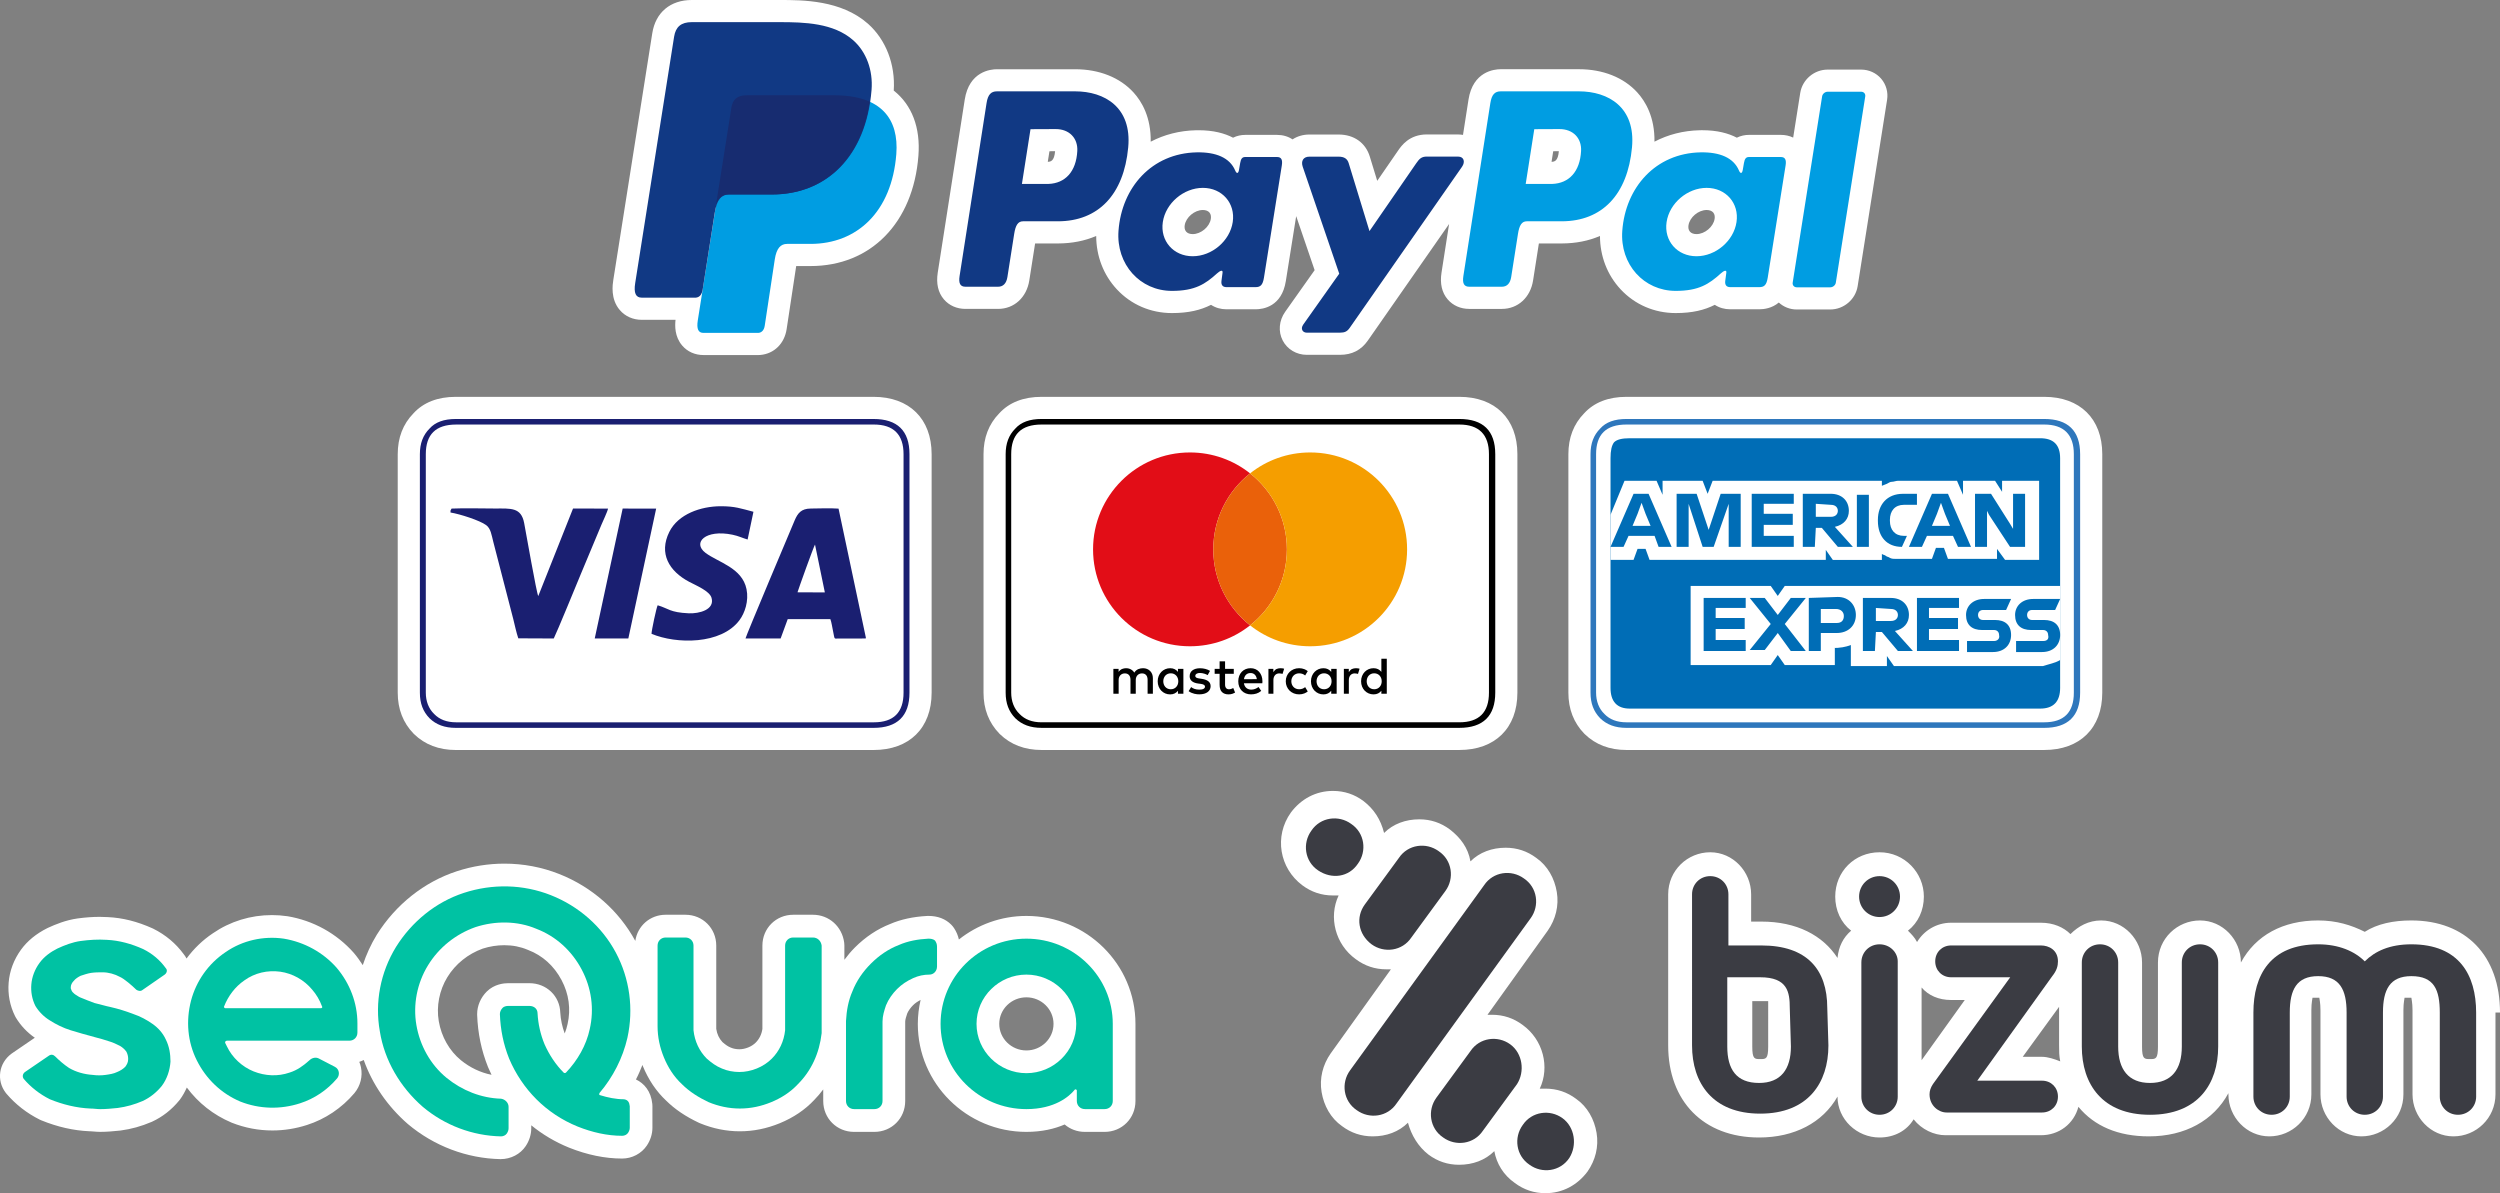 <?xml version="1.0" encoding="utf-8"?>
<!-- Generator: Adobe Illustrator 28.3.0, SVG Export Plug-In . SVG Version: 6.00 Build 0)  -->
<svg version="1.1" id="Capa_1" xmlns="http://www.w3.org/2000/svg" xmlns:xlink="http://www.w3.org/1999/xlink" x="0px" y="0px"
	 width="220px" height="105px" viewBox="0 0 220 105" style="enable-background:new 0 0 220 105;" xml:space="preserve">
<rect x="0" y="0" width="220" height="105" fill="#808080" stroke="none"/>
<style type="text/css">
	.st0{fill:#FFFFFF;}
	.st1{fill:#1A1F71;}
	.st2{fill:#113984;}
	.st3{fill:#009DE2;}
	.st4{fill:#172C70;}
	.st5{fill:#E20D17;}
	.st6{fill:#EA610A;}
	.st7{fill:#F59E00;}
	.st8{fill:#2E77BC;}
	.st9{fill:#006DB6;}
	.st10{fill:#3B3C43;}
	.st11{fill:#00C2A3;}
	.st12{fill-rule:evenodd;clip-rule:evenodd;fill:#00C2A3;}
</style>
<g>
	<g>
		<path class="st0" d="M76.873,34.922H40.11c-1.594,0-2.85,0.491-3.732,1.459C35.465,37.316,35,38.522,35,39.967v20.989
			c0,1.438,0.47,2.652,1.398,3.606c0.013,0.013,0.026,0.026,0.04,0.039C37.394,65.53,38.63,66,40.111,66h36.763
			c3.151,0,5.109-1.933,5.109-5.044v-20.99C81.982,36.855,80.024,34.922,76.873,34.922L76.873,34.922z"/>
		<g>
			<path class="st1" d="M80.035,39.967c0-2.069-1.076-3.096-3.161-3.096H40.11c-1.043,0-1.809,0.277-2.314,0.847
				c-0.57,0.571-0.847,1.304-0.847,2.249v20.989c0,0.944,0.277,1.662,0.847,2.248c0.587,0.571,1.337,0.848,2.314,0.848h36.763
				c2.086,0,3.161-1.043,3.161-3.096L80.035,39.967L80.035,39.967z"/>
			<path class="st0" d="M76.905,37.359c1.728,0,2.607,0.881,2.607,2.608v20.989c0,1.743-0.88,2.607-2.607,2.607H40.144
				c-0.831,0-1.467-0.244-1.939-0.733c-0.489-0.472-0.734-1.124-0.734-1.874V39.967c0-1.727,0.864-2.607,2.673-2.607L76.905,37.359
				L76.905,37.359z"/>
			<path class="st1" d="M76.195,56.181v-0.075l-2.403-11.348c-0.731-0.053-1.692-0.015-2.443-0.007
				c-0.84,0.008-1.145,0.406-1.414,1.031c-0.269,0.628-4.306,10.207-4.332,10.405h3.092l0.625-1.705l3.752,0.001
				c0.104,0.276,0.161,0.704,0.225,1.001c0.174,0.814,0.062,0.712,0.473,0.706C74.574,56.176,75.398,56.213,76.195,56.181
				L76.195,56.181z M39.645,44.933v0.168c0.84,0.137,2.568,0.692,3.136,1.109c0.41,0.302,0.472,0.863,0.628,1.469l1.757,6.793
				c0.136,0.542,0.269,1.189,0.444,1.701l3.121,0.014c0.257-0.497,2.148-5.106,2.403-5.723l1.791-4.285
				c0.125-0.308,0.538-1.159,0.582-1.422l-3.08-0.007l-3.06,7.705c-0.149-0.237-1.086-5.633-1.243-6.438
				c-0.268-1.376-1.158-1.268-2.55-1.267c-1.251,0.001-2.598-0.048-3.838,0.006L39.645,44.933L39.645,44.933z M57.875,53.264
				c0.962,0.282,1.057,0.632,2.742,0.707c0.892,0.039,2.306-0.308,1.997-1.366c-0.175-0.601-1.34-1.073-1.973-1.409
				c-1.757-0.933-2.688-2.481-1.741-4.389c0.784-1.579,2.789-2.251,4.504-2.258c1.285-0.005,1.814,0.207,2.899,0.487l-0.513,2.442
				c-0.459-0.134-0.786-0.309-1.327-0.422c-2.388-0.498-3.563,0.706-2.378,1.596c1.116,0.839,3.224,1.305,3.609,3.194
				c0.213,1.043-0.15,2.099-0.623,2.733c-1.61,2.158-5.557,2.115-7.738,1.195C57.333,55.492,57.768,53.453,57.875,53.264
				L57.875,53.264z M52.337,56.182l2.457-11.429l2.948,0.004l-2.449,11.429L52.337,56.182L52.337,56.182z M70.18,52.122
				c0.066-0.24,1.426-4.04,1.541-4.201l0.866,4.212L70.18,52.122z"/>
		</g>
	</g>
	<g>
		<g>
			<path class="st0" d="M165.548,6.932c-0.438-0.513-1.082-0.807-1.767-0.807h-2.946c-1.192,0-2.23,0.882-2.414,2.053l-0.621,3.931
				c-0.326-0.157-0.693-0.24-1.084-0.24h-2.805c-0.352,0-0.725,0.075-1.07,0.247c-0.743-0.389-1.73-0.657-3.041-0.657l0,0
				c-0.068,0-0.135,0-0.204,0.002c-1.464,0.03-2.818,0.385-4.003,1.006c0.033-2.153-0.784-3.535-1.514-4.336
				c-1.199-1.316-3.024-2.041-5.138-2.041h-6.877c-0.567,0-2.447,0.193-2.836,2.674l-0.484,3.106
				c-0.138-0.022-0.279-0.037-0.425-0.037l-2.749-0.003c-0.001,0-0.001,0-0.002,0h-0.003c-1.553,0-2.24,0.996-2.534,1.421
				l-1.835,2.663l-0.654-2.138c-0.371-1.214-1.395-1.938-2.741-1.938h-2.578c-0.549,0-1.058,0.151-1.479,0.428
				c-0.386-0.258-0.852-0.396-1.358-0.396h-2.806c-0.352,0-0.724,0.075-1.07,0.247c-0.742-0.389-1.73-0.657-3.041-0.657l0,0
				c-0.067,0-0.135,0-0.203,0.002c-1.465,0.03-2.818,0.385-4.003,1.006c0.033-2.153-0.783-3.534-1.514-4.335
				c-1.199-1.316-3.024-2.041-5.139-2.041h-6.876c-0.567,0-2.448,0.193-2.836,2.674l-2.375,15.22
				c-0.151,0.968,0.032,1.762,0.542,2.359c0.462,0.54,1.136,0.837,1.898,0.837h2.873c1.407,0,2.509-1.006,2.743-2.504l0.511-3.255
				h2.02c1.239-0.004,2.364-0.23,3.356-0.66c0.006,1.779,0.639,3.427,1.812,4.69c1.255,1.352,2.979,2.096,4.855,2.096
				c1.456,0,2.527-0.261,3.439-0.725c0.388,0.256,0.855,0.393,1.361,0.393h2.552c0.684,0,2.312-0.242,2.669-2.48l0.911-5.719
				l1.624,4.755l-2.592,3.663c-0.544,0.769-0.628,1.736-0.218,2.526c0.403,0.779,1.216,1.262,2.121,1.262h2.91
				c1.067,0,1.873-0.412,2.463-1.259l7.149-10.255l-0.667,4.277c-0.151,0.968,0.031,1.762,0.543,2.359
				c0.462,0.54,1.136,0.837,1.898,0.837h2.873c1.407,0,2.51-1.006,2.743-2.504l0.51-3.256h2.02c1.239-0.003,2.364-0.23,3.356-0.66
				c0.006,1.78,0.638,3.427,1.811,4.69c1.255,1.351,2.979,2.096,4.855,2.096c1.456,0,2.527-0.261,3.439-0.725
				c0.388,0.256,0.855,0.393,1.36,0.393h2.552c0.399,0,1.119-0.082,1.721-0.595c0.424,0.392,0.986,0.612,1.579,0.612h2.945
				c1.192,0,2.23-0.882,2.415-2.052l2.59-16.396C166.171,8.117,165.981,7.442,165.548,6.932z M92.229,14.238h-0.024l0.146-0.929
				l0.497-0.002C92.775,14.174,92.459,14.227,92.229,14.238z M106.554,19.254c-0.105,0.705-0.867,1.347-1.598,1.347
				c-0.251,0-0.456-0.078-0.578-0.219c-0.146-0.169-0.148-0.395-0.124-0.555c0.105-0.705,0.867-1.347,1.598-1.347
				c0.251,0,0.456,0.078,0.578,0.219C106.575,18.869,106.577,19.094,106.554,19.254z M136.561,14.238h-0.024l0.145-0.929
				l0.497-0.002C137.107,14.173,136.792,14.227,136.561,14.238z M150.887,19.254c-0.105,0.705-0.867,1.347-1.598,1.347
				c-0.251,0-0.456-0.078-0.578-0.219c-0.146-0.17-0.148-0.396-0.124-0.555c0.105-0.705,0.867-1.347,1.598-1.347
				c0.251,0,0.456,0.078,0.578,0.219C150.908,18.869,150.911,19.094,150.887,19.254z"/>
			<g>
				<g>
					<path class="st2" d="M94.608,8.038c2.603,0,5.004,1.411,4.675,4.931c-0.389,4.172-2.638,6.496-6.174,6.505h-3.085
						c-0.445,0-0.659,0.361-0.775,1.105l-0.596,3.797c-0.089,0.573-0.383,0.856-0.819,0.856h-2.873
						c-0.458,0-0.618-0.293-0.516-0.947l2.374-15.22c0.117-0.749,0.403-1.027,0.91-1.027H94.608L94.608,8.038z M89.929,16.185h2.34
						c1.463-0.055,2.436-1.069,2.533-2.896c0.061-1.129-0.702-1.937-1.915-1.931l-2.203,0.01L89.929,16.185L89.929,16.185z
						 M107.093,24.066c0.262-0.238,0.53-0.363,0.491-0.068l-0.093,0.706c-0.049,0.368,0.098,0.564,0.441,0.564h2.552
						c0.429,0,0.639-0.174,0.745-0.839l1.572-9.872c0.079-0.496-0.041-0.74-0.417-0.74h-2.806c-0.253,0-0.376,0.143-0.442,0.529
						l-0.104,0.607c-0.055,0.317-0.2,0.372-0.334,0.053c-0.477-1.128-1.691-1.633-3.394-1.598c-3.937,0.081-6.591,3.069-6.875,6.9
						c-0.219,2.964,1.904,5.29,4.702,5.29C105.162,25.599,106.07,24.993,107.093,24.066L107.093,24.066z M104.957,22.549
						c-1.695,0-2.876-1.352-2.629-3.008c0.247-1.657,1.83-3.008,3.524-3.008c1.695,0,2.876,1.351,2.629,3.008
						S106.652,22.549,104.957,22.549L104.957,22.549z M117.8,13.786h-2.579c-0.534,0-0.751,0.391-0.581,0.889l3.213,9.41
						l-3.166,4.475c-0.264,0.374-0.061,0.715,0.313,0.715h2.91c0.435,0,0.646-0.111,0.865-0.424l9.883-14.176
						c0.304-0.437,0.161-0.894-0.338-0.894l-2.751-0.003c-0.473-0.001-0.661,0.187-0.933,0.579l-4.122,5.98l-1.834-5.991
						C118.565,13.977,118.296,13.786,117.8,13.786z"/>
				</g>
				<g>
					<path class="st3" d="M138.941,8.038c2.603,0,5.004,1.411,4.675,4.931c-0.389,4.172-2.638,6.496-6.174,6.505h-3.085
						c-0.445,0-0.659,0.361-0.775,1.105l-0.596,3.797c-0.089,0.573-0.383,0.856-0.819,0.856h-2.873
						c-0.458,0-0.618-0.293-0.516-0.947l2.374-15.22c0.117-0.749,0.403-1.027,0.91-1.027H138.941L138.941,8.038z M134.262,16.185
						h2.34c1.463-0.055,2.436-1.069,2.533-2.896c0.061-1.129-0.702-1.937-1.916-1.931l-2.202,0.01L134.262,16.185L134.262,16.185z
						 M151.426,24.066c0.262-0.238,0.53-0.363,0.491-0.068l-0.094,0.706c-0.048,0.368,0.098,0.564,0.441,0.564h2.552
						c0.429,0,0.639-0.174,0.745-0.839l1.572-9.872c0.079-0.496-0.041-0.74-0.418-0.74h-2.805c-0.254,0-0.376,0.143-0.442,0.529
						l-0.105,0.607c-0.054,0.317-0.199,0.372-0.334,0.053c-0.477-1.128-1.691-1.633-3.394-1.598c-3.936,0.081-6.59,3.069-6.874,6.9
						c-0.219,2.964,1.905,5.29,4.702,5.29C149.495,25.599,150.402,24.993,151.426,24.066L151.426,24.066z M149.29,22.549
						c-1.695,0-2.876-1.352-2.63-3.008c0.247-1.657,1.83-3.008,3.524-3.008c1.695,0,2.876,1.351,2.629,3.008
						C152.568,21.198,150.984,22.549,149.29,22.549L149.29,22.549z M161.062,25.284h-2.945c-0.234,0-0.396-0.184-0.361-0.408
						l2.59-16.396c0.036-0.224,0.256-0.408,0.49-0.408h2.945c0.234,0,0.396,0.183,0.361,0.408l-2.59,16.396
						C161.516,25.101,161.296,25.284,161.062,25.284z"/>
				</g>
			</g>
		</g>
		<g>
			<path class="st0" d="M68.603,0h-7.722c-1.891,0-3.192,1.095-3.481,2.928l-3.425,21.686c-0.066,0.419-0.268,1.694,0.565,2.668
				c0.475,0.556,1.163,0.862,1.937,0.862h2.971c-0.061,0.523-0.083,1.482,0.584,2.263c0.462,0.54,1.127,0.837,1.874,0.837h4.837
				c0.058,0,0.117-0.003,0.175-0.008c1.209-0.109,2.115-1.002,2.307-2.277l0.84-5.546h1.263c5.307,0,9.033-3.806,9.492-9.695
				c0.194-2.486-0.569-4.478-2.17-5.748c0.155-2.296-0.693-4.491-2.279-5.89C74.012,0,70.626,0,68.603,0L68.603,0z"/>
			<g>
				<path class="st3" d="M65.701,8.384h7.714c4.141,0,5.701,2.096,5.46,5.181c-0.397,5.086-3.472,7.898-7.55,7.898h-2.059
					c-0.559,0-0.935,0.369-1.087,1.374l-0.883,5.83c-0.058,0.379-0.257,0.601-0.556,0.628h-4.836c-0.455,0-0.617-0.348-0.498-1.103
					L64.36,9.49C64.478,8.741,64.887,8.384,65.701,8.384z"/>
				<path class="st2" d="M60.879,1.948H68.6c2.175,0,4.754,0.07,6.479,1.592c1.153,1.016,1.757,2.637,1.618,4.375
					c-0.474,5.896-4,9.198-8.73,9.198H64.16c-0.648,0-1.078,0.43-1.26,1.592l-1.063,6.761c-0.069,0.438-0.259,0.696-0.606,0.728
					h-4.757c-0.528,0-0.715-0.403-0.577-1.278L59.321,3.23C59.459,2.362,59.936,1.948,60.879,1.948z"/>
				<path class="st4" d="M63.01,18.025l1.349-8.535c0.118-0.75,0.528-1.106,1.343-1.106h7.714c1.277,0,2.309,0.199,3.117,0.567
					c-0.775,5.248-4.169,8.163-8.614,8.163H64.11C63.611,17.113,63.236,17.37,63.01,18.025z"/>
			</g>
		</g>
	</g>
	<g>
		<path class="st0" d="M128.421,34.922H91.659c-1.594,0-2.85,0.491-3.732,1.459c-0.914,0.936-1.377,2.142-1.377,3.586v20.989
			c0,1.438,0.47,2.652,1.398,3.606c0.013,0.013,0.026,0.026,0.039,0.039c0.955,0.928,2.191,1.398,3.672,1.398h36.763
			c3.151,0,5.109-1.933,5.109-5.044V39.966C133.531,36.854,131.572,34.922,128.421,34.922L128.421,34.922z"/>
		<g>
			<path d="M131.583,39.966c0-2.07-1.076-3.096-3.161-3.096H91.659c-1.043,0-1.809,0.277-2.314,0.847
				c-0.57,0.57-0.847,1.304-0.847,2.249v20.989c0,0.944,0.277,1.662,0.847,2.248c0.587,0.571,1.337,0.848,2.314,0.848h36.763
				c2.086,0,3.161-1.043,3.161-3.096V39.966L131.583,39.966z"/>
			<path class="st0" d="M128.421,37.359c1.727,0,2.607,0.88,2.607,2.607v20.989c0,1.743-0.88,2.607-2.607,2.607H91.659
				c-0.831,0-1.466-0.244-1.939-0.733c-0.489-0.473-0.734-1.124-0.734-1.874V39.966c0-1.727,0.864-2.607,2.673-2.607H128.421
				L128.421,37.359z"/>
			<g>
				<g>
					<path d="M101.211,59.046c-0.076-0.077-0.167-0.136-0.273-0.179c-0.105-0.043-0.221-0.064-0.346-0.064
						c-0.066,0-0.135,0.006-0.207,0.017c-0.072,0.012-0.141,0.032-0.21,0.061s-0.134,0.069-0.196,0.12s-0.116,0.116-0.161,0.193
						c-0.074-0.122-0.173-0.217-0.299-0.286c-0.126-0.07-0.27-0.104-0.432-0.104c-0.055,0-0.111,0.005-0.169,0.015
						s-0.116,0.027-0.173,0.051c-0.057,0.025-0.113,0.058-0.165,0.1c-0.053,0.042-0.1,0.095-0.143,0.159V58.86h-0.46v2.189h0.464
						v-1.213c0-0.093,0.014-0.175,0.044-0.248c0.029-0.072,0.069-0.133,0.118-0.181c0.049-0.048,0.107-0.086,0.173-0.111
						s0.137-0.037,0.213-0.037c0.156,0,0.277,0.049,0.364,0.148c0.086,0.099,0.13,0.241,0.13,0.425v1.218h0.464v-1.213
						c0-0.093,0.015-0.175,0.044-0.248c0.029-0.072,0.069-0.133,0.118-0.181s0.107-0.086,0.173-0.111
						c0.066-0.025,0.137-0.037,0.213-0.037c0.156,0,0.277,0.049,0.364,0.148c0.086,0.099,0.13,0.241,0.13,0.425v1.218h0.464v-1.376
						c0-0.128-0.021-0.245-0.063-0.352C101.347,59.215,101.288,59.123,101.211,59.046z"/>
					<path d="M103.66,59.125c-0.076-0.098-0.171-0.175-0.283-0.234c-0.113-0.059-0.247-0.088-0.405-0.088
						c-0.154,0-0.297,0.029-0.429,0.086c-0.133,0.057-0.249,0.136-0.348,0.239c-0.099,0.102-0.176,0.223-0.233,0.364
						s-0.085,0.295-0.085,0.463s0.028,0.322,0.085,0.463s0.134,0.263,0.233,0.365s0.215,0.181,0.348,0.239
						c0.132,0.057,0.275,0.085,0.429,0.085c0.157,0,0.292-0.029,0.405-0.087c0.113-0.058,0.207-0.136,0.283-0.233v0.263h0.478v-2.19
						h-0.478V59.125z M103.642,60.233c-0.032,0.085-0.077,0.159-0.135,0.221s-0.127,0.112-0.208,0.147
						c-0.081,0.036-0.171,0.054-0.27,0.054c-0.104,0-0.196-0.019-0.277-0.056s-0.15-0.088-0.207-0.151s-0.1-0.138-0.13-0.223
						c-0.031-0.086-0.046-0.176-0.046-0.272s0.015-0.187,0.046-0.272c0.031-0.086,0.074-0.16,0.13-0.223
						c0.057-0.063,0.126-0.114,0.207-0.151s0.174-0.056,0.277-0.056c0.099,0,0.189,0.018,0.27,0.053
						c0.08,0.036,0.15,0.085,0.208,0.147s0.103,0.137,0.135,0.222s0.048,0.178,0.048,0.278
						C103.689,60.053,103.674,60.148,103.642,60.233z"/>
					<path d="M106.333,59.951c-0.134-0.104-0.321-0.174-0.56-0.209l-0.226-0.035c-0.051-0.007-0.098-0.016-0.142-0.026
						c-0.044-0.01-0.082-0.023-0.114-0.04s-0.057-0.038-0.076-0.064s-0.029-0.058-0.029-0.096c0-0.077,0.036-0.14,0.108-0.188
						c0.073-0.048,0.174-0.072,0.305-0.072c0.068,0,0.136,0.006,0.202,0.019c0.066,0.012,0.129,0.028,0.189,0.046
						c0.059,0.019,0.113,0.039,0.162,0.061c0.048,0.022,0.09,0.043,0.123,0.063l0.206-0.373c-0.115-0.073-0.247-0.13-0.4-0.17
						c-0.152-0.04-0.314-0.061-0.486-0.061c-0.14,0-0.266,0.017-0.377,0.049c-0.111,0.033-0.206,0.079-0.285,0.139
						s-0.139,0.133-0.18,0.221c-0.042,0.087-0.063,0.185-0.063,0.292c0,0.176,0.063,0.32,0.188,0.429
						c0.126,0.109,0.311,0.18,0.554,0.214l0.229,0.029c0.131,0.019,0.227,0.048,0.288,0.088c0.061,0.04,0.091,0.092,0.091,0.154
						c0,0.082-0.042,0.147-0.126,0.195s-0.208,0.072-0.372,0.072c-0.09,0-0.17-0.006-0.241-0.019
						c-0.071-0.012-0.135-0.028-0.194-0.049s-0.111-0.044-0.158-0.071c-0.046-0.027-0.089-0.055-0.129-0.086l-0.221,0.359
						c0.079,0.06,0.162,0.107,0.249,0.144c0.087,0.036,0.172,0.065,0.256,0.086c0.083,0.021,0.163,0.035,0.238,0.041
						c0.074,0.007,0.14,0.01,0.197,0.01c0.157,0,0.298-0.018,0.421-0.052c0.124-0.035,0.229-0.084,0.313-0.147
						c0.085-0.063,0.15-0.139,0.194-0.226c0.045-0.088,0.068-0.184,0.068-0.289C106.535,60.201,106.467,60.055,106.333,59.951z"/>
					<path d="M110.804,59.121c-0.09-0.102-0.2-0.18-0.327-0.236c-0.127-0.055-0.267-0.083-0.419-0.083
						c-0.162,0-0.309,0.028-0.442,0.083c-0.133,0.056-0.248,0.134-0.344,0.236s-0.171,0.223-0.224,0.364
						c-0.053,0.142-0.08,0.298-0.08,0.468c0,0.174,0.027,0.332,0.082,0.473c0.055,0.142,0.132,0.263,0.23,0.363
						c0.099,0.101,0.217,0.179,0.354,0.233c0.137,0.055,0.288,0.083,0.453,0.083c0.166,0,0.324-0.023,0.474-0.069
						s0.292-0.125,0.426-0.24l-0.238-0.34c-0.091,0.073-0.192,0.13-0.303,0.17s-0.221,0.061-0.33,0.061
						c-0.077,0-0.153-0.011-0.224-0.032s-0.136-0.054-0.194-0.099s-0.107-0.103-0.148-0.173s-0.07-0.155-0.085-0.254h1.618
						c0.003-0.028,0.006-0.057,0.007-0.087c0.002-0.03,0.003-0.061,0.003-0.091c0-0.171-0.025-0.326-0.076-0.467
						C110.965,59.344,110.894,59.223,110.804,59.121z M109.468,59.767c0.012-0.079,0.034-0.152,0.064-0.218s0.07-0.123,0.117-0.172
						c0.048-0.048,0.105-0.085,0.172-0.111s0.142-0.039,0.228-0.039c0.152,0,0.276,0.047,0.372,0.142
						c0.096,0.094,0.157,0.227,0.183,0.397L109.468,59.767L109.468,59.767z"/>
					<path d="M117.148,59.125c-0.076-0.098-0.171-0.175-0.283-0.234c-0.113-0.059-0.247-0.088-0.405-0.088
						c-0.154,0-0.297,0.029-0.429,0.086c-0.133,0.057-0.249,0.136-0.348,0.239c-0.099,0.102-0.176,0.223-0.233,0.364
						s-0.085,0.295-0.085,0.463s0.028,0.322,0.085,0.463s0.134,0.263,0.233,0.365s0.215,0.181,0.348,0.239
						c0.132,0.057,0.275,0.085,0.429,0.085c0.157,0,0.292-0.029,0.405-0.087c0.113-0.058,0.207-0.136,0.283-0.233v0.263h0.478v-2.19
						h-0.478V59.125z M117.13,60.233c-0.032,0.085-0.077,0.159-0.135,0.221s-0.127,0.112-0.208,0.147
						c-0.081,0.036-0.171,0.054-0.27,0.054c-0.104,0-0.196-0.019-0.277-0.056s-0.15-0.088-0.207-0.151s-0.1-0.138-0.13-0.223
						c-0.031-0.086-0.046-0.176-0.046-0.272s0.015-0.187,0.046-0.272c0.031-0.086,0.074-0.16,0.13-0.223
						c0.057-0.063,0.126-0.114,0.207-0.151s0.174-0.056,0.277-0.056c0.099,0,0.189,0.018,0.27,0.053
						c0.08,0.036,0.15,0.085,0.208,0.147s0.103,0.137,0.135,0.222s0.048,0.178,0.048,0.278
						C117.178,60.053,117.162,60.148,117.13,60.233z"/>
					<path d="M108.38,60.612c-0.077,0.029-0.152,0.044-0.228,0.044c-0.049,0-0.094-0.007-0.136-0.023
						c-0.042-0.015-0.078-0.039-0.109-0.072c-0.031-0.033-0.056-0.075-0.074-0.127c-0.019-0.052-0.027-0.114-0.027-0.188v-0.953
						h0.767v-0.434h-0.767v-0.662h-0.48v0.662h-0.436v0.434h0.436v0.962c0,0.291,0.069,0.506,0.207,0.643
						c0.138,0.138,0.331,0.207,0.579,0.207c0.138,0,0.263-0.021,0.373-0.064c0.073-0.028,0.141-0.061,0.204-0.096l-0.163-0.4
						C108.48,60.571,108.431,60.593,108.38,60.612z"/>
					<path d="M112.691,58.803c-0.134,0-0.255,0.024-0.363,0.073c-0.108,0.049-0.199,0.166-0.272,0.271V58.86h-0.434v2.189h0.438
						v-1.204c0-0.093,0.013-0.176,0.039-0.249s0.061-0.135,0.107-0.185c0.046-0.05,0.1-0.089,0.164-0.114
						c0.064-0.026,0.134-0.039,0.21-0.039c0.058,0,0.12,0.007,0.188,0.021c0.034,0.007,0.066,0.015,0.096,0.026l0.141-0.457
						c-0.038-0.012-0.077-0.022-0.117-0.03C112.83,58.807,112.765,58.803,112.691,58.803z"/>
					<path d="M119.33,58.803c-0.134,0-0.255,0.024-0.364,0.073c-0.108,0.049-0.199,0.166-0.272,0.271V58.86h-0.434v2.189h0.438
						v-1.204c0-0.093,0.013-0.176,0.039-0.249s0.062-0.135,0.107-0.185c0.046-0.05,0.101-0.089,0.165-0.114
						c0.064-0.026,0.134-0.039,0.21-0.039c0.058,0,0.12,0.007,0.188,0.021c0.034,0.007,0.066,0.015,0.096,0.026l0.141-0.457
						c-0.038-0.012-0.077-0.022-0.117-0.03C119.469,58.807,119.403,58.803,119.33,58.803z"/>
					<path d="M121.56,57.97v1.154c-0.076-0.097-0.171-0.175-0.284-0.234c-0.113-0.058-0.247-0.088-0.404-0.088
						c-0.154,0-0.297,0.028-0.43,0.085c-0.132,0.057-0.248,0.137-0.348,0.239c-0.099,0.102-0.176,0.224-0.233,0.365
						s-0.085,0.295-0.085,0.463c0,0.167,0.028,0.322,0.085,0.463s0.134,0.262,0.233,0.364s0.215,0.182,0.348,0.239
						s0.275,0.086,0.43,0.086c0.157,0,0.291-0.029,0.404-0.087s0.207-0.135,0.284-0.233v0.263h0.477V57.97H121.56L121.56,57.97z
						 M121.542,60.233c-0.032,0.085-0.077,0.159-0.135,0.221s-0.127,0.112-0.208,0.147c-0.08,0.036-0.171,0.054-0.27,0.054
						c-0.104,0-0.196-0.019-0.277-0.056s-0.15-0.088-0.207-0.151s-0.1-0.138-0.13-0.223c-0.031-0.086-0.046-0.176-0.046-0.272
						s0.015-0.187,0.046-0.272c0.031-0.086,0.074-0.16,0.13-0.223c0.057-0.063,0.126-0.114,0.207-0.151s0.174-0.056,0.277-0.056
						c0.099,0,0.189,0.018,0.27,0.053c0.081,0.036,0.15,0.085,0.208,0.147s0.103,0.137,0.135,0.222s0.048,0.178,0.048,0.278
						C121.59,60.053,121.574,60.148,121.542,60.233z"/>
					<path d="M113.834,59.448c0.061-0.062,0.133-0.109,0.217-0.144s0.174-0.051,0.272-0.051l0,0c0.107,0,0.207,0.017,0.299,0.051
						c0.089,0.033,0.166,0.079,0.231,0.138l0.23-0.382c-0.086-0.069-0.183-0.126-0.291-0.17c-0.144-0.058-0.301-0.088-0.469-0.088
						c-0.169,0-0.326,0.029-0.469,0.088s-0.268,0.14-0.372,0.242c-0.105,0.103-0.186,0.224-0.245,0.364
						c-0.06,0.14-0.089,0.293-0.089,0.457c0,0.165,0.03,0.317,0.089,0.457s0.141,0.262,0.245,0.365
						c0.104,0.103,0.229,0.183,0.372,0.242s0.3,0.088,0.469,0.088s0.326-0.03,0.469-0.088c0.108-0.044,0.205-0.1,0.291-0.169
						l-0.23-0.382c-0.065,0.058-0.143,0.105-0.231,0.138c-0.092,0.035-0.192,0.051-0.299,0.051l0,0
						c-0.098,0-0.188-0.017-0.272-0.051s-0.156-0.082-0.217-0.144c-0.061-0.062-0.109-0.135-0.144-0.221s-0.053-0.181-0.053-0.285
						s0.018-0.199,0.053-0.285C113.725,59.584,113.773,59.51,113.834,59.448z"/>
				</g>
				<g>
					<path class="st5" d="M106.768,48.344c0-2.711,1.266-5.125,3.239-6.687c-1.454-1.152-3.291-1.841-5.29-1.841
						c-4.71,0-8.528,3.818-8.528,8.528s3.818,8.528,8.528,8.528c1.999,0,3.836-0.689,5.29-1.841
						C108.035,53.468,106.768,51.055,106.768,48.344z"/>
					<path class="st6" d="M106.768,48.344c0,2.711,1.266,5.124,3.239,6.687c1.972-1.562,3.238-3.976,3.238-6.687
						s-1.266-5.125-3.238-6.687C108.035,43.219,106.768,45.633,106.768,48.344z"/>
					<path class="st7" d="M115.297,39.816c-1.999,0-3.836,0.689-5.29,1.841c1.972,1.562,3.238,3.976,3.238,6.687
						s-1.266,5.124-3.238,6.687c1.454,1.152,3.291,1.841,5.29,1.841c4.71,0,8.528-3.818,8.528-8.528S120.007,39.816,115.297,39.816z
						"/>
				</g>
			</g>
		</g>
	</g>
	<g>
		<path class="st0" d="M179.891,34.922h-36.763c-1.594,0-2.85,0.491-3.732,1.459c-0.914,0.936-1.378,2.142-1.378,3.586v20.989
			c0,1.438,0.471,2.652,1.398,3.606c0.013,0.013,0.026,0.026,0.04,0.039c0.955,0.928,2.19,1.398,3.672,1.398h36.763
			c3.152,0,5.109-1.933,5.109-5.044V39.966C185.001,36.854,183.042,34.922,179.891,34.922L179.891,34.922z"/>
		<g>
			<path class="st8" d="M183.052,39.966c0-2.07-1.076-3.096-3.161-3.096h-36.763c-1.043,0-1.809,0.276-2.314,0.847
				c-0.57,0.571-0.848,1.304-0.848,2.249v20.99c0,0.944,0.277,1.662,0.848,2.248c0.587,0.571,1.337,0.848,2.314,0.848h36.763
				c2.086,0,3.161-1.043,3.161-3.096V39.966L183.052,39.966z"/>
			<path class="st0" d="M179.891,37.359c1.727,0,2.607,0.881,2.607,2.607v20.99c0,1.743-0.88,2.607-2.607,2.607h-36.763
				c-0.831,0-1.467-0.244-1.939-0.733c-0.489-0.473-0.733-1.124-0.733-1.874v-20.99c0-1.728,0.863-2.607,2.673-2.607L179.891,37.359
				L179.891,37.359z"/>
			<path class="st9" d="M181.292,60.531c0,1.206-0.587,1.826-1.76,1.826h-36.111c-1.124,0-1.695-0.619-1.695-1.826l0,0v-4.546
				v-15.66c0-0.668,0.098-1.124,0.309-1.401c0.245-0.244,0.685-0.359,1.385-0.359l0,0h36.111c1.173,0,1.76,0.571,1.76,1.76
				L181.292,60.531C181.292,60.531,181.292,60.531,181.292,60.531z"/>
			<g>
				<path class="st0" d="M176.447,49.271h2.996V42.31h-3.26v0.969l-0.617-0.969h-2.82v1.233l-0.529-1.233h-4.583
					c-0.176,0-0.441,0-0.617,0c-0.176,0-0.352,0.088-0.529,0.088c-0.176,0-0.264,0.088-0.441,0.176
					c-0.176,0.088-0.264,0.088-0.441,0.176v-0.176v-0.265h-14.893l-0.441,1.146l-0.44-1.146h-3.525v1.234l-0.529-1.234h-2.82
					l-1.233,2.996v3.965h2.027l0.353-0.97h0.705l0.352,0.97h15.509v-0.88l0.617,0.881h4.318v-0.176v-0.353
					c0.088,0.088,0.264,0.088,0.352,0.176c0.088,0.088,0.264,0.088,0.352,0.176c0.176,0.088,0.352,0.088,0.529,0.088
					c0.176,0,0.441,0,0.617,0h2.555l0.352-0.969h0.705l0.352,0.969h4.318v-0.881L176.447,49.271z M181.292,58.083v-6.521h-24.233
					l-0.617,0.881l-0.617-0.881h-7.049v6.962h7.049l0.617-0.881l0.617,0.881h4.406v-1.498h-0.176c0.617,0,1.145-0.088,1.586-0.265
					v1.851h3.173V57.73l0.617,0.881h13.13C180.324,58.435,180.852,58.347,181.292,58.083L181.292,58.083z"/>
				<path class="st9" d="M179.794,56.409h-2.379v0.97h2.291c0.969,0,1.586-0.617,1.586-1.498s-0.529-1.322-1.41-1.322h-1.057
					c-0.264,0-0.441-0.176-0.441-0.44c0-0.265,0.176-0.44,0.441-0.44h2.027l0.441-0.97h-2.38c-0.969,0-1.586,0.617-1.586,1.41
					c0,0.881,0.529,1.322,1.41,1.322h1.057c0.264,0,0.441,0.176,0.441,0.44C180.324,56.232,180.147,56.409,179.794,56.409
					L179.794,56.409z M175.477,56.409h-2.379v0.97h2.291c0.969,0,1.586-0.617,1.586-1.498s-0.529-1.322-1.41-1.322h-1.057
					c-0.264,0-0.441-0.176-0.441-0.44c0-0.265,0.176-0.44,0.441-0.44h2.027l0.441-0.97h-2.379c-0.969,0-1.586,0.617-1.586,1.41
					c0,0.881,0.529,1.322,1.41,1.322h1.057c0.264,0,0.441,0.176,0.441,0.44C176.005,56.232,175.742,56.409,175.477,56.409
					L175.477,56.409z M172.393,53.589V52.62h-3.701v4.671h3.701v-0.97h-2.643v-0.969h2.555v-0.97h-2.555V53.5h2.643V53.589z
					 M166.399,53.589c0.441,0,0.617,0.265,0.617,0.529s-0.176,0.528-0.617,0.528h-1.322V53.5L166.399,53.589L166.399,53.589z
					 M165.078,55.616h0.529l1.41,1.674h1.322l-1.586-1.763c0.793-0.176,1.234-0.705,1.234-1.41c0-0.881-0.617-1.498-1.586-1.498
					h-2.467v4.671h1.057L165.078,55.616L165.078,55.616z M162.258,54.206c0,0.353-0.176,0.617-0.617,0.617h-1.41V53.59h1.322
					C161.995,53.589,162.258,53.853,162.258,54.206L162.258,54.206z M159.174,52.619v4.671h1.058v-1.586h1.41
					c0.969,0,1.674-0.617,1.674-1.586c0-0.881-0.617-1.586-1.587-1.586L159.174,52.619L159.174,52.619z M157.589,57.29h1.322
					l-1.851-2.379l1.851-2.291h-1.322l-1.145,1.498l-1.146-1.498h-1.322l1.85,2.291l-1.85,2.291h1.322l1.146-1.498L157.589,57.29z
					 M153.622,53.589V52.62h-3.701v4.671h3.701v-0.97h-2.643v-0.969h2.555v-0.97h-2.555V53.5h2.643V53.589z M175.035,45.306
					l1.85,2.82h1.322v-4.671h-1.058v3.084l-0.264-0.44l-1.674-2.644h-1.41v4.671h1.057v-3.173L175.035,45.306z M170.453,45.217
					l0.352-0.97l0.352,0.97l0.441,1.057h-1.587L170.453,45.217z M172.304,48.125h1.145l-2.027-4.67h-1.41l-2.027,4.671h1.145
					l0.441-0.97h2.291L172.304,48.125z M167.369,48.125L167.369,48.125l0.441-0.969h-0.264c-0.793,0-1.234-0.529-1.234-1.322v-0.088
					c0-0.793,0.441-1.322,1.234-1.322h1.145v-0.969h-1.234c-1.41,0-2.203,0.969-2.203,2.291v0.088
					C165.255,47.244,166.048,48.125,167.369,48.125L167.369,48.125z M163.404,48.125h1.057V46.01v-2.467h-1.057v2.38V48.125z
					 M161.113,44.424c0.44,0,0.617,0.264,0.617,0.528c0,0.265-0.176,0.529-0.617,0.529h-1.322v-1.146L161.113,44.424L161.113,44.424
					z M159.792,46.451h0.529l1.41,1.674h1.322l-1.586-1.763c0.793-0.176,1.233-0.705,1.233-1.41c0-0.881-0.617-1.498-1.587-1.498
					h-2.467v4.671h1.058L159.792,46.451L159.792,46.451z M157.852,44.424v-0.969h-3.701v4.671h3.701v-0.97h-2.643v-0.969h2.555
					v-0.97h-2.555v-0.881h2.643V44.424z M149.833,48.125h0.969l1.322-3.789v3.789h1.057v-4.67h-1.762l-1.057,3.173l-1.058-3.173
					h-1.762v4.671h1.058v-3.789L149.833,48.125z M144.105,45.217l0.353-0.97l0.352,0.97l0.441,1.057h-1.586L144.105,45.217z
					 M145.956,48.125h1.146l-2.027-4.67h-1.322l-2.027,4.671h1.146l0.44-0.97h2.291L145.956,48.125z"/>
			</g>
		</g>
	</g>
</g>
<g>
	<path class="st0" d="M220,89.1c0-5-3-8.1-7.8-8.1c-1.6,0-3,0.3-4.1,1c-1.2-0.6-2.5-1-4.1-1c-3.1,0-5.5,1.3-6.8,3.7
		c0-2-1.6-3.7-3.6-3.7s-3.7,1.6-3.7,3.7v7.4c0,1.1-0.2,1.1-0.7,1.1s-0.7,0-0.7-1.1v-7.4c0-2-1.6-3.7-3.6-3.7c-1.1,0-2,0.5-2.7,1.2
		c-0.6-0.6-1.5-1-2.6-1h-7.9c-1.3,0-2.4,0.7-3,1.7c-0.2-0.4-0.5-0.7-0.8-1c0.9-0.7,1.4-1.8,1.4-3c0-2.1-1.7-3.9-3.9-3.9
		s-3.9,1.7-3.9,3.9c0,1.2,0.5,2.3,1.4,3c-0.7,0.6-1.1,1.4-1.2,2.4c-1.3-2-3.6-3.2-6.7-3.2h-0.9v-2.4c0-2-1.6-3.7-3.6-3.7
		s-3.7,1.6-3.7,3.7V92c0,4.9,3.1,8.1,8,8.1c3.1,0,5.6-1.3,6.9-3.6c0,2,1.7,3.6,3.7,3.6c1.3,0,2.4-0.6,3-1.6c0.7,0.9,1.8,1.4,2.8,1.4
		h8.4c1.6,0,2.9-1,3.3-2.5c1.4,1.7,3.5,2.6,6.2,2.6c3.2,0,5.7-1.4,7-3.8v0.1c0,2,1.6,3.7,3.6,3.7s3.7-1.6,3.7-3.7v-7.4
		c0-0.7,0.1-1,0.1-1.1c0.1,0,0.2,0,0.3,0c0.2,0,0.3,0,0.3,0c0,0.1,0.1,0.4,0.1,1.1v7.4c0,2,1.6,3.7,3.6,3.7s3.7-1.6,3.7-3.7v-7.4
		c0-0.7,0.1-1,0.1-1.1c0.1,0,0.2,0,0.3,0c0.2,0,0.3,0,0.3,0c0,0.1,0.1,0.4,0.1,1.1v7.4c0,2,1.6,3.7,3.6,3.7s3.7-1.6,3.7-3.7v-7.2
		H220z M155.6,92.1c0,1.1-0.2,1.1-0.7,1.1s-0.7,0-0.7-1.1v-4h0.9c0.3,0,0.5,0,0.5,0c0,0.1,0,0.3,0,0.6V92.1L155.6,92.1z M169.1,93.3
		v-6.4c0.6,0.7,1.5,1.1,2.6,1.1h1.2L169.1,93.3z M179.7,93H178l3.2-4.4V92c0,0.5,0,0.9,0.1,1.4C180.8,93.2,180.2,93,179.7,93z
		 M139.7,103.1c-0.9,1.2-2.2,1.9-3.7,1.9c-1,0-1.9-0.3-2.7-0.9c-1-0.7-1.6-1.7-1.8-2.8c-0.8,0.8-1.9,1.2-3.1,1.2
		c-1,0-1.9-0.3-2.7-0.9c-0.9-0.7-1.5-1.7-1.8-2.8c-0.8,0.8-1.9,1.2-3.1,1.2c-1,0-1.9-0.3-2.7-0.9c-1-0.7-1.6-1.8-1.8-3
		c-0.2-1.2,0.1-2.4,0.8-3.4l5.3-7.4c-0.1,0-0.2,0-0.4,0c-1,0-1.9-0.3-2.7-0.9c-1.8-1.3-2.4-3.7-1.5-5.6c-0.2,0-0.3,0-0.5,0
		c-1,0-1.9-0.3-2.7-0.9c-2-1.5-2.5-4.3-1-6.4c0.9-1.2,2.2-1.9,3.7-1.9c1,0,1.9,0.3,2.7,0.9c0.9,0.7,1.5,1.6,1.8,2.8
		c0.8-0.8,1.9-1.2,3.1-1.2c1,0,1.9,0.3,2.7,0.9c0.9,0.7,1.6,1.6,1.8,2.8c0.8-0.8,1.9-1.2,3.1-1.2c1,0,1.9,0.3,2.7,0.9
		c1,0.7,1.6,1.8,1.8,3s-0.1,2.4-0.8,3.4l-5.3,7.4c0.1,0,0.2,0,0.4,0c1,0,1.9,0.3,2.7,0.9c1.8,1.3,2.4,3.7,1.5,5.6c0.2,0,0.3,0,0.5,0
		c1,0,1.9,0.3,2.7,0.9c1,0.7,1.6,1.8,1.8,3C140.7,100.9,140.4,102.1,139.7,103.1z"/>
	<path class="st10" d="M165.4,83.1c-0.9,0-1.6,0.7-1.6,1.6v11.8c0,0.9,0.7,1.6,1.6,1.6c0.9,0,1.6-0.7,1.6-1.6V84.6
		C167,83.8,166.3,83.1,165.4,83.1z"/>
	<path class="st10" d="M165.4,77.1c-1,0-1.8,0.8-1.8,1.8s0.8,1.8,1.8,1.8s1.8-0.8,1.8-1.8S166.4,77.1,165.4,77.1z"/>
	<path class="st10" d="M181.1,84.6c0-1-0.8-1.4-1.5-1.4h-7.9c-0.8,0-1.4,0.6-1.4,1.4s0.6,1.4,1.4,1.4h5.2l-6.8,9.4
		c-0.2,0.3-0.3,0.6-0.3,0.9c0,1,0.8,1.6,1.5,1.6h8.4c0.8,0,1.4-0.6,1.4-1.4s-0.6-1.4-1.4-1.4H174l6.6-9.2
		C181,85.4,181.1,85,181.1,84.6z"/>
	<path class="st10" d="M160.8,88.7L160.8,88.7c0-3.4-1.8-5.5-5.8-5.5h-2.9v-4.5c0-0.9-0.7-1.6-1.6-1.6c-0.9,0-1.6,0.7-1.6,1.6V92
		c0,3.3,1.8,6,6,6s6-2.7,6-6L160.8,88.7L160.8,88.7z M157.6,92.1c0,2-0.9,3.2-2.8,3.2c-2,0-2.8-1.2-2.8-3.2V86h2.9
		c2.4,0,2.6,1.3,2.6,2.7L157.6,92.1L157.6,92.1L157.6,92.1z"/>
	<path class="st10" d="M193.6,83.1c-0.9,0-1.6,0.7-1.6,1.6v7.4c0,2-0.9,3.2-2.8,3.2c-1.9,0-2.8-1.2-2.8-3.2v-7.4
		c0-0.9-0.7-1.6-1.6-1.6c-0.9,0-1.6,0.7-1.6,1.6v7.4c0,3.3,1.8,6,6,6s6-2.7,6-6v-7.4C195.2,83.8,194.5,83.1,193.6,83.1z"/>
	<path class="st10" d="M217.9,89.1c0-3.3-1.5-6-5.7-6c-1.9,0-3.2,0.6-4.1,1.5c-0.9-0.9-2.3-1.5-4.1-1.5c-4.2,0-5.7,2.7-5.7,6v7.4
		c0,0.9,0.7,1.6,1.6,1.6c0.9,0,1.6-0.7,1.6-1.6v-7.4c0-2,0.6-3.2,2.5-3.2s2.5,1.2,2.5,3.2v7.4c0,0.9,0.7,1.6,1.6,1.6
		c0.9,0,1.6-0.7,1.6-1.6v-7.4c0-2,0.6-3.2,2.5-3.2c2,0,2.5,1.2,2.5,3.2v7.4c0,0.9,0.7,1.6,1.6,1.6c0.9,0,1.6-0.7,1.6-1.6L217.9,89.1
		z"/>
	<path class="st10" d="M120.7,83.1c1.1,0.8,2.7,0.6,3.5-0.6l3-4.1c0.8-1.1,0.6-2.7-0.6-3.5c-1.1-0.8-2.7-0.6-3.5,0.6l-3,4.1
		C119.3,80.7,119.5,82.2,120.7,83.1z"/>
	<path class="st10" d="M134.1,77.3c-1.1-0.8-2.7-0.6-3.5,0.6l-11.8,16.3c-0.8,1.1-0.6,2.7,0.6,3.5c1.1,0.8,2.7,0.6,3.5-0.6
		l11.8-16.3C135.5,79.7,135.3,78.1,134.1,77.3z"/>
	<path class="st10" d="M119.5,76c0.8-1.1,0.6-2.7-0.6-3.5c-1.1-0.8-2.7-0.6-3.5,0.6c-0.8,1.1-0.6,2.7,0.6,3.5S118.7,77.2,119.5,76z"
		/>
	<path class="st10" d="M137.5,98.4c-1.1-0.8-2.7-0.6-3.5,0.6c-0.8,1.1-0.6,2.7,0.6,3.5c1.1,0.8,2.7,0.6,3.5-0.6
		C138.8,100.8,138.6,99.2,137.5,98.4z"/>
	<path class="st10" d="M132.9,91.9c-1.1-0.8-2.7-0.6-3.5,0.6l-3,4.1c-0.8,1.1-0.6,2.7,0.6,3.5c1.1,0.8,2.7,0.6,3.5-0.6l3-4.1
		C134.2,94.3,134,92.7,132.9,91.9z"/>
</g>
<g>
	<path class="st0" d="M90.322,80.602c-2.245,0-4.308,0.78-5.94,2.074c-0.078-0.35-0.215-0.684-0.428-1.005
		c-0.073-0.11-0.157-0.212-0.25-0.305c-0.508-0.508-1.184-0.765-2.011-0.765c-0.037,0-0.074,0.001-0.111,0.003
		c-1.242,0.069-2.308,0.301-3.254,0.709c-1.132,0.446-2.174,1.142-3.1,2.067c-0.343,0.343-0.644,0.708-0.923,1.081v-1.249
		c0-0.083-0.005-0.166-0.015-0.248c-0.179-1.429-1.335-2.466-2.75-2.466h-1.735c-1.522,0-2.714,1.192-2.714,2.714v6.888v0.051v0.39
		c-0.067,0.473-0.269,0.888-0.588,1.206c-0.175,0.175-0.407,0.326-0.655,0.425c-0.274,0.11-0.532,0.163-0.788,0.163
		c-0.254,0-0.536-0.052-0.718-0.134c-0.023-0.01-0.046-0.02-0.069-0.029c-0.203-0.081-0.402-0.214-0.696-0.467
		c-0.295-0.312-0.482-0.712-0.547-1.164v-0.39v-0.051v-6.888c0-1.522-1.192-2.714-2.714-2.714H58.58c-1.38,0-2.478,0.983-2.674,2.3
		c-1.444-2.656-3.815-4.745-6.692-5.884C47.679,76.308,46.057,76,44.392,76c-1.418,0-2.828,0.225-4.189,0.67
		c-2.869,0.937-5.37,2.919-7.042,5.583c-0.523,0.852-0.928,1.753-1.237,2.679c-0.239-0.372-0.496-0.734-0.786-1.076
		c-1.517-1.715-3.581-2.851-5.837-3.227c-0.483-0.07-0.928-0.101-1.369-0.101c0,0,0,0,0,0c-1.881,0-3.678,0.554-5.197,1.601
		c-0.9,0.6-1.68,1.356-2.319,2.221c-0.072-0.137-0.155-0.268-0.254-0.389c-0.692-0.942-1.588-1.692-2.665-2.23
		c-0.024-0.012-0.049-0.024-0.074-0.035c-1.349-0.607-2.639-0.931-3.944-0.99c-0.207-0.014-0.457-0.022-0.706-0.022
		c-0.604,0-1.241,0.046-1.945,0.14c-1.05,0.15-1.948,0.522-2.615,0.83c-0.019,0.009-0.038,0.018-0.056,0.027
		c-0.971,0.486-1.747,1.121-2.305,1.888c-0.634,0.872-1.012,1.879-1.091,2.911c-0.084,1.011,0.11,2.03,0.562,2.936
		c0.023,0.046,0.047,0.091,0.074,0.135c0.414,0.691,0.998,1.31,1.667,1.771l-1.998,1.365c-0.024,0.017-0.048,0.034-0.072,0.052
		c-1.099,0.824-1.319,2.323-0.502,3.412c0.026,0.035,0.053,0.069,0.081,0.102c0.809,0.944,1.792,1.709,2.92,2.273
		c0.045,0.022,0.091,0.043,0.137,0.062c1.421,0.581,2.849,0.905,4.245,0.964c0.028,0.001,0.055,0.002,0.083,0.002
		c0.089,0,0.171,0.01,0.253,0.017c0.199,0.018,0.398,0.034,0.615,0.034c0.61,0,1.179-0.057,1.729-0.112
		c0.022-0.002,0.044-0.005,0.066-0.008c0.93-0.124,1.819-0.371,2.717-0.756c0.017-0.007,0.034-0.015,0.05-0.022
		c0.915-0.422,1.721-1.054,2.393-1.876c0.018-0.022,0.035-0.044,0.052-0.066c0.242-0.323,0.437-0.685,0.608-1.062
		c1.009,1.359,2.34,2.411,3.921,3.081c0.016,0.007,0.032,0.013,0.048,0.02c1.142,0.45,2.341,0.678,3.563,0.678
		c1.027,0,2.05-0.163,3.041-0.483c1.609-0.515,3.054-1.484,4.174-2.802c0.531-0.638,0.742-1.484,0.575-2.28
		c-0.034-0.164-0.083-0.322-0.146-0.473c0.136-0.045,0.266-0.101,0.391-0.165c0.752,2.115,2.086,4.07,3.877,5.631
		c2.306,1.943,5.196,3.034,8.161,3.094c0,0,0.001,0,0.001,0c0.91,0,1.743-0.439,2.214-1.145c0.32-0.48,0.489-1.022,0.489-1.569
		v-0.264c0.995,0.812,2.106,1.47,3.317,1.963c1.603,0.641,3.175,0.964,4.683,0.964c0.87,0,1.703-0.439,2.174-1.146
		c0.32-0.48,0.489-1.022,0.489-1.569v-1.888c0-0.066-0.003-0.133-0.01-0.199c-0.114-1.142-0.734-1.823-1.44-2.159
		c0.218-0.414,0.398-0.844,0.571-1.277c0.015,0.037,0.025,0.074,0.04,0.111c0.494,1.2,1.181,2.218,2.043,3.026
		c0.768,0.761,1.711,1.399,2.883,1.951c0.03,0.014,0.06,0.027,0.09,0.04c1.147,0.472,2.33,0.712,3.517,0.712
		c1.186,0,2.369-0.24,3.517-0.712c1.2-0.494,2.218-1.181,3.025-2.043c0.289-0.291,0.55-0.606,0.795-0.931v1.023
		c0,1.522,1.192,2.714,2.714,2.714h1.786c1.522,0,2.714-1.192,2.714-2.714v-6.939v-0.051c0-0.173,0.081-0.429,0.181-0.728
		c0.101-0.229,0.292-0.499,0.509-0.715c0.185-0.185,0.405-0.331,0.665-0.466c-0.156,0.681-0.246,1.386-0.246,2.113
		c0,5.238,4.285,9.5,9.551,9.5c1.386,0,2.498-0.275,3.371-0.651c0.474,0.408,1.094,0.651,1.782,0.651h1.735
		c1.522,0,2.714-1.192,2.714-2.714v-6.633v-0.153C99.924,84.864,95.616,80.602,90.322,80.602z M41.989,89.309
		c0.06,1.633,0.374,3.137,0.958,4.597c0.097,0.229,0.2,0.455,0.308,0.677c-0.959-0.189-1.894-0.631-2.698-1.287
		c-1.016-0.835-1.709-2.055-1.945-3.43c-0.225-1.312,0.05-2.723,0.754-3.872c0.71-1.159,1.817-2.052,3.12-2.518
		c0.62-0.198,1.257-0.298,1.892-0.298c0.734,0,1.421,0.134,2.043,0.398c0.022,0.009,0.044,0.018,0.067,0.027
		c1.251,0.478,2.264,1.392,2.928,2.642c0.648,1.219,0.831,2.558,0.531,3.871c-0.06,0.278-0.144,0.555-0.252,0.829
		c-0.221-0.588-0.352-1.205-0.391-1.836c-0.04-1.457-1.217-2.588-2.713-2.588h-1.888c-0.341,0-1.206,0.072-1.873,0.739
		c-0.534,0.534-0.841,1.254-0.841,1.976C41.988,89.26,41.988,89.284,41.989,89.309z M90.322,92.439
		c-1.317,0-2.388-1.048-2.388-2.337s1.071-2.337,2.388-2.337s2.388,1.048,2.388,2.337S91.638,92.439,90.322,92.439z"/>
	<g>
		<path class="st11" d="M54.906,96.735c-0.714,0-1.429-0.153-2.092-0.357c-0.102,0-0.102-0.102-0.051-0.204
			c1.173-1.378,2.041-3.061,2.449-4.847c0.561-2.551,0.204-5.204-1.02-7.5c-1.225-2.296-3.265-4.082-5.714-5.051
			c-2.449-0.969-5.153-1.02-7.653-0.204c-2.5,0.816-4.592,2.551-5.969,4.745c-1.378,2.245-1.888,4.898-1.429,7.449
			c0.408,2.551,1.786,4.898,3.776,6.633c1.939,1.633,4.388,2.551,6.888,2.602l0,0c0.204,0,0.408-0.102,0.51-0.255
			c0.102-0.153,0.153-0.306,0.153-0.459v-1.888c0-0.357-0.306-0.663-0.663-0.714c-1.735-0.051-3.418-0.714-4.796-1.837
			c-1.429-1.173-2.347-2.857-2.653-4.643c-0.306-1.786,0.051-3.674,1.02-5.255s2.449-2.755,4.184-3.367
			c1.735-0.561,3.674-0.561,5.357,0.153c1.735,0.663,3.112,1.939,3.98,3.571c0.867,1.633,1.122,3.469,0.714,5.255
			c-0.306,1.429-1.071,2.755-2.092,3.827c-0.051,0.051-0.153,0.051-0.204,0c-0.714-0.714-1.276-1.582-1.684-2.5
			c-0.357-0.867-0.561-1.786-0.612-2.704c0-0.408-0.306-0.663-0.714-0.663h-1.888c-0.153,0-0.357,0.051-0.459,0.153
			c-0.153,0.153-0.255,0.357-0.255,0.561c0.051,1.378,0.306,2.653,0.816,3.929c0.561,1.327,1.378,2.551,2.398,3.571
			c1.02,1.02,2.245,1.837,3.623,2.398c1.276,0.51,2.602,0.816,3.929,0.816l0,0c0.204,0,0.408-0.102,0.51-0.255
			c0.102-0.153,0.153-0.306,0.153-0.459v-1.888C55.382,97.005,55.263,96.786,54.906,96.735z"/>
		<path class="st11" d="M14.593,91.48c-0.255-0.561-0.663-1.02-1.173-1.378c-0.51-0.357-1.071-0.663-1.684-0.867
			c-0.663-0.255-1.327-0.459-1.99-0.612l0,0c-0.51-0.102-0.969-0.255-1.429-0.357c-0.408-0.153-0.816-0.306-1.173-0.459l0,0
			c-0.153-0.051-0.306-0.153-0.459-0.255c-0.102-0.051-0.204-0.153-0.306-0.255c-0.051-0.051-0.102-0.153-0.102-0.204
			c-0.051-0.051-0.051-0.153-0.051-0.204l0,0c0-0.204,0.102-0.408,0.255-0.561c0.153-0.204,0.408-0.357,0.612-0.459
			c0.306-0.102,0.612-0.204,0.918-0.255c0.357-0.051,0.663-0.051,1.02-0.051l0,0c0.51,0,1.071,0.153,1.531,0.408
			c0.357,0.153,1.071,0.765,1.429,1.122c0.153,0.102,0.357,0.153,0.51,0.051l1.99-1.378c0.204-0.153,0.255-0.408,0.102-0.561
			c-0.51-0.714-1.173-1.276-1.99-1.684c-1.02-0.459-2.092-0.765-3.214-0.816c-0.765-0.051-1.531,0-2.296,0.102
			c-0.714,0.102-1.378,0.357-2.041,0.663c-0.612,0.306-1.173,0.714-1.582,1.276s-0.663,1.225-0.714,1.888
			c-0.051,0.612,0.051,1.276,0.357,1.888l0,0c0.306,0.51,0.765,0.969,1.276,1.276c0.561,0.357,1.173,0.663,1.837,0.867
			s1.378,0.408,2.143,0.612c0.408,0.102,0.765,0.204,1.225,0.357l0,0c0.357,0.102,0.663,0.255,0.969,0.408l0,0
			c0.255,0.153,0.408,0.306,0.561,0.51c0.102,0.204,0.153,0.408,0.153,0.612v0.051c0,0.255-0.102,0.459-0.255,0.663
			c-0.204,0.204-0.459,0.357-0.714,0.459l0,0c-0.306,0.153-0.663,0.204-1.02,0.255l0,0c-0.357,0.051-0.765,0.051-1.122,0l0,0
			c-0.765-0.051-1.48-0.255-2.092-0.612c-0.459-0.306-0.867-0.663-1.225-1.02c-0.153-0.153-0.357-0.204-0.561-0.051l-2.092,1.429
			c-0.204,0.153-0.255,0.408-0.102,0.612c0.612,0.714,1.378,1.327,2.296,1.786l0,0c1.122,0.459,2.347,0.765,3.571,0.816
			c0.306,0,0.561,0.051,0.867,0.051c0.51,0,1.02-0.051,1.531-0.102c0.765-0.102,1.48-0.306,2.194-0.612
			c0.663-0.306,1.225-0.765,1.684-1.327c0.459-0.612,0.714-1.378,0.765-2.143C15.001,92.755,14.899,92.092,14.593,91.48z"/>
		<path class="st11" d="M90.322,94.439c-2.398,0-4.388-1.939-4.388-4.337s1.99-4.337,4.388-4.337c2.398,0,4.388,1.939,4.388,4.337
			S92.72,94.439,90.322,94.439z M97.924,90.102c0-4.133-3.418-7.5-7.602-7.5c-4.184,0-7.551,3.367-7.551,7.5s3.367,7.5,7.551,7.5
			c2.5,0,3.776-1.122,4.235-1.684c0.051-0.102,0.204-0.051,0.204,0.051v0.255v0.663c0,0.408,0.306,0.714,0.714,0.714h1.735
			c0.408,0,0.714-0.306,0.714-0.714v-6.633C97.924,90.255,97.924,90.153,97.924,90.102z"/>
		<path class="st11" d="M82.289,82.781c-0.153-0.153-0.392-0.179-0.596-0.179c-0.918,0.051-1.786,0.204-2.602,0.561
			c-0.918,0.357-1.735,0.918-2.449,1.633c-0.714,0.714-1.276,1.531-1.633,2.449c-0.357,0.816-0.51,1.684-0.561,2.602
			c0,0,0,0,0,0.051l0,0v6.99c0,0.408,0.306,0.714,0.714,0.714h1.786c0.408,0,0.714-0.306,0.714-0.714v-6.939v-0.051
			c0-0.51,0.153-0.969,0.306-1.429c0.204-0.51,0.561-1.02,0.969-1.429c0.408-0.408,0.867-0.714,1.429-0.969
			c0.459-0.204,0.918-0.306,1.429-0.306c0.357,0,0.663-0.306,0.663-0.714v-1.735C82.458,83.08,82.391,82.934,82.289,82.781z"/>
		<path class="st11" d="M71.539,82.5h-1.735c-0.408,0-0.714,0.306-0.714,0.714v6.888v0.051v0.408c0,0.051,0,0.051,0,0.102
			c-0.102,0.969-0.51,1.837-1.173,2.5c-0.357,0.357-0.816,0.663-1.327,0.867c-0.51,0.204-1.02,0.306-1.531,0.306
			c-0.51,0-1.071-0.102-1.531-0.306c-0.51-0.204-0.918-0.51-1.327-0.867c-0.663-0.663-1.071-1.531-1.173-2.5
			c0-0.051,0-0.051,0-0.102v-0.408v-0.051v-6.888c0-0.408-0.306-0.714-0.714-0.714H58.58c-0.408,0-0.714,0.306-0.714,0.714v6.684
			v0.204v0.204c0,0.969,0.204,1.888,0.561,2.755s0.867,1.684,1.582,2.347c0.663,0.663,1.48,1.173,2.347,1.582
			c0.867,0.357,1.786,0.561,2.755,0.561c0.969,0,1.888-0.204,2.755-0.561s1.684-0.867,2.347-1.582
			c1.173-1.173,1.888-2.704,2.092-4.49c0-0.051,0-0.051,0-0.102v-0.714v-0.204v-6.684C72.254,82.806,71.947,82.5,71.539,82.5z"/>
		<path class="st12" d="M29.616,85.153c1.173,1.378,1.837,3.112,1.837,4.898v0.816c0,0.408-0.306,0.714-0.714,0.714H19.973
			c-0.102,0-0.204,0.102-0.153,0.204c0.051,0.102,0.102,0.204,0.153,0.306c0.459,0.969,1.327,1.786,2.347,2.194
			c1.02,0.408,2.143,0.459,3.163,0.102c0.663-0.204,1.225-0.612,1.735-1.071c0.255-0.255,0.612-0.306,0.867-0.153l1.378,0.714
			c0.408,0.204,0.459,0.714,0.204,1.02c-0.867,1.02-1.99,1.786-3.265,2.194c-1.735,0.561-3.571,0.51-5.255-0.153
			c-1.684-0.714-3.01-1.99-3.827-3.623s-0.969-3.469-0.51-5.255c0.459-1.735,1.531-3.265,3.061-4.286
			c1.48-1.02,3.316-1.429,5.102-1.173C26.809,82.908,28.442,83.827,29.616,85.153z M24.667,85.51
			c-1.122-0.153-2.245,0.102-3.163,0.765c-0.816,0.561-1.429,1.378-1.786,2.296c-0.051,0.051,0.051,0.153,0.102,0.153h8.419
			c0.102,0,0.153-0.102,0.102-0.153c-0.204-0.561-0.51-1.071-0.867-1.48C26.758,86.225,25.738,85.663,24.667,85.51z"/>
	</g>
</g>
</svg>

